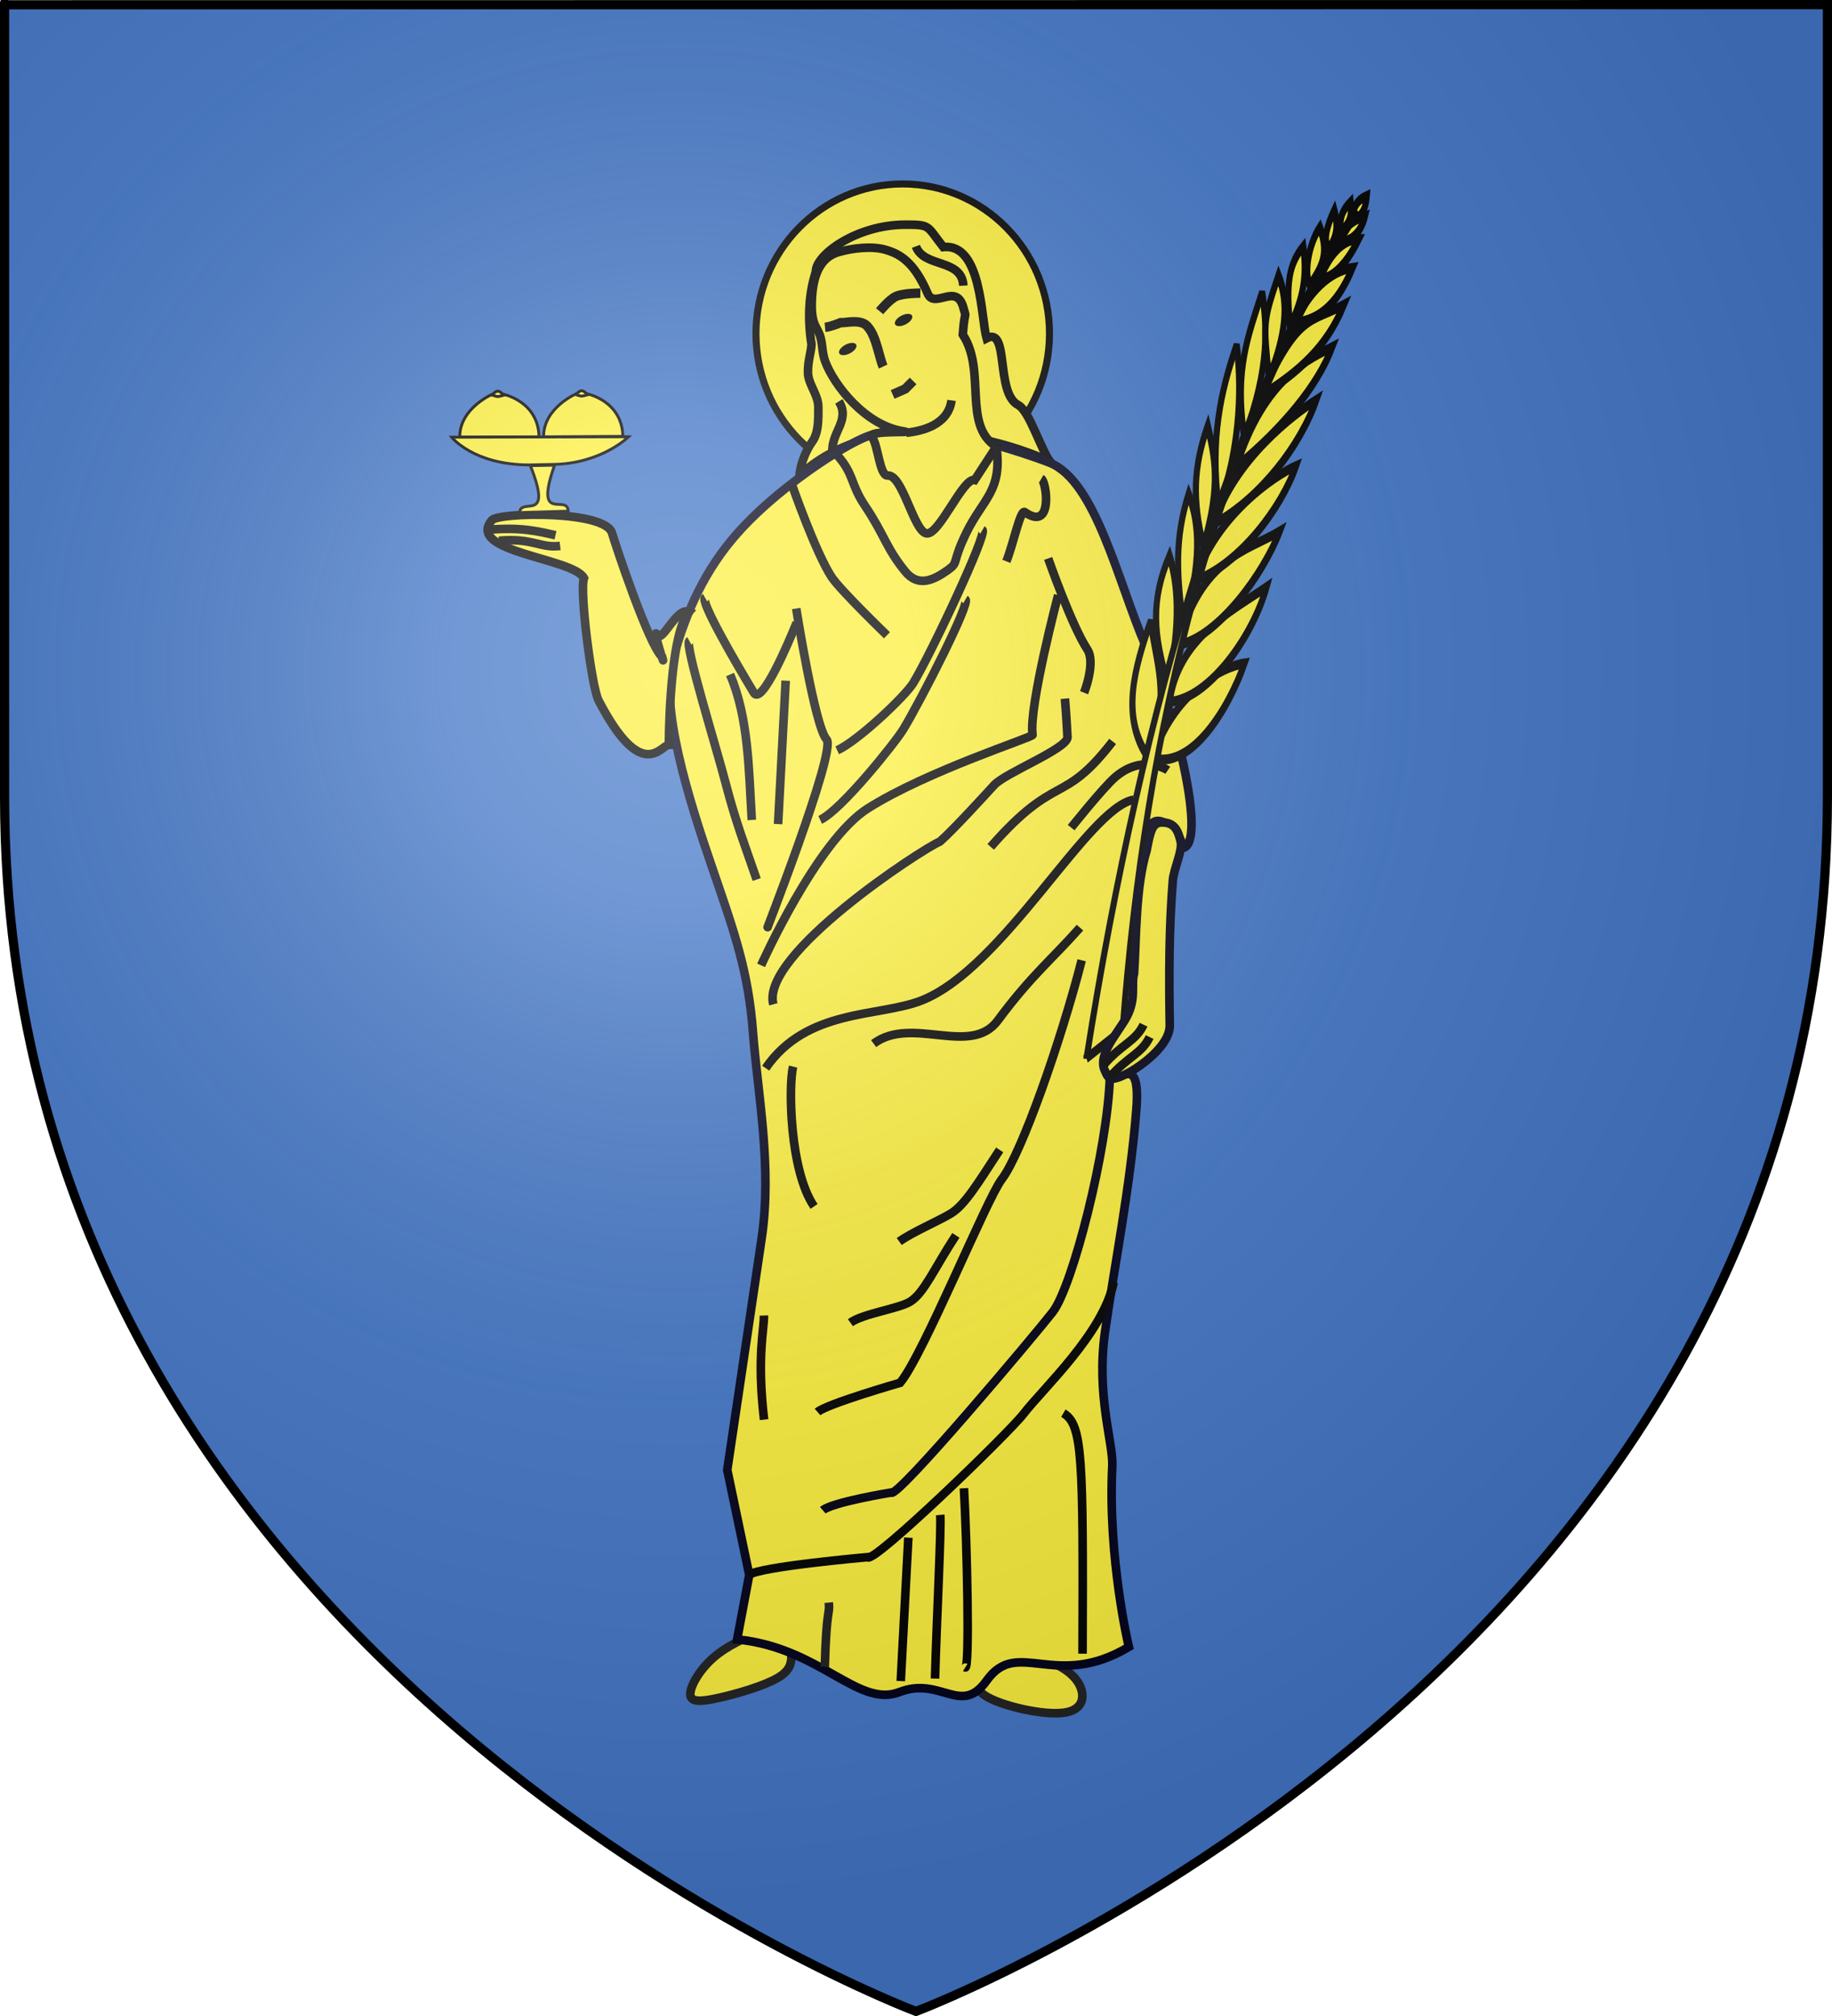 <?xml version="1.0" encoding="UTF-8" standalone="no"?>
<svg xmlns:dc="http://purl.org/dc/elements/1.1/" xmlns:cc="http://creativecommons.org/ns#" xmlns:rdf="http://www.w3.org/1999/02/22-rdf-syntax-ns#" xmlns:svg="http://www.w3.org/2000/svg" xmlns="http://www.w3.org/2000/svg" xmlns:xlink="http://www.w3.org/1999/xlink" xmlns:sodipodi="http://sodipodi.sourceforge.net/DTD/sodipodi-0.dtd" xmlns:inkscape="http://www.inkscape.org/namespaces/inkscape" height="704" width="640" version="1.0" id="svg2" sodipodi:version="0.32" inkscape:version="0.92.1 r15371" sodipodi:docname="Blason_ville_fr_Grassendorf_().svg" inkscape:export-filename="/Users/olivier/Desktop/Blason Rouge/Blason_Vide_3D.png" inkscape:export-xdpi="144" inkscape:export-ydpi="144" inkscape:output_extension="org.inkscape.output.svg.inkscape">
  <title id="title1671">Blason ville fr Grassendorf (Bas-Rhin)</title>
  <sodipodi:namedview inkscape:window-height="1026" inkscape:window-width="1680" inkscape:pageshadow="2" inkscape:pageopacity="0.0" guidetolerance="10.0" gridtolerance="10.0" objecttolerance="10.0" borderopacity="1.0" bordercolor="#666666" pagecolor="#ffffff" id="base" showgrid="false" height="660px" inkscape:zoom="2" inkscape:cx="222.30359" inkscape:cy="216.28278" inkscape:window-x="0" inkscape:window-y="24" inkscape:current-layer="layer4" showguides="true" inkscape:guide-bbox="true" inkscape:window-maximized="1"/>
  <defs id="defs6">
    <linearGradient id="linearGradient2893">
      <stop style="stop-color:white;stop-opacity:0.314;" offset="0" id="stop2895"/>
      <stop id="stop2897" offset="0.19" style="stop-color:white;stop-opacity:0.251;"/>
      <stop style="stop-color:#6b6b6b;stop-opacity:0.125;" offset="0.6" id="stop2901"/>
      <stop style="stop-color:black;stop-opacity:0.125;" offset="1" id="stop2899"/>
    </linearGradient>
    <radialGradient inkscape:collect="always" xlink:href="#linearGradient2893" id="radialGradient3163" gradientUnits="userSpaceOnUse" gradientTransform="matrix(1.443,0,0,1.439,-82.805,-91.463)" cx="221.445" cy="226.331" fx="221.445" fy="226.331" r="300"/>
  </defs>
  <g style="display:inline" inkscape:label="Fond_écu" id="g1491" inkscape:groupmode="layer" sodipodi:insensitive="true">
    <path inkscape:connector-curvature="0" inkscape:export-ydpi="144" inkscape:export-xdpi="144" id="path1489" style="fill:#4276c7;fill-opacity:1;stroke:none;stroke-width:3.2;stroke-linecap:butt;stroke-linejoin:miter;stroke-miterlimit:4;stroke-dasharray:none;stroke-opacity:1" d="M 320,702.4 C 320,702.4 1.6,582.592 1.6,278.11 1.6,-26.372 1.6,1.662 1.6,1.662 l 636.8,-0.062 V 278.11 c 0,304.482 -318.4,424.29 -318.4,424.29 z" sodipodi:nodetypes="cccccc"/>
  </g>
  <g inkscape:groupmode="layer" id="layer4" inkscape:label="Meubles" style="display:inline;opacity:1">
    <g style="display:inline;fill:#ffffff" inkscape:label="Fond écu" id="g6942" transform="translate(1007.475,698.954)"/>
    <g inkscape:label="Meubles" id="g6946" style="fill:#ffffff" transform="translate(1007.475,698.954)"/>
    <g inkscape:label="Reflet final" id="g6948" style="fill:#ffffff" transform="translate(1007.475,698.954)"/>
    <g inkscape:label="Contour final" id="g6950" style="fill:#ffffff" transform="translate(1007.475,698.954)"/>
    <g transform="translate(1994.142,483.101)" inkscape:label="Calque 1" id="g8765" style="display:inline;fill:#fcef3c;stroke:none"/>
    <g style="display:none;fill:#e20909;stroke:#5ab532" id="g8777" transform="matrix(0.432,0,0,0.433,2220.361,921.862)">
      <g style="fill:#e20909;fill-opacity:1;stroke:#5ab532" id="g8779">
        <path inkscape:connector-curvature="0" style="fill:#e20909;fill-opacity:1;fill-rule:evenodd;stroke:#5ab532;stroke-width:3.2;stroke-linecap:round;stroke-linejoin:round;stroke-miterlimit:4;stroke-dasharray:none;stroke-opacity:1" id="path8781-0" d="m 402.27,144.664 c -15.042,74.785 -43.081,127.735 -73.541,165.801 12.662,-3.8 26.896,-14.602 40.659,-24.053 -8.416,19.611 -16.833,36.741 -25.249,54.046 5.025,-1.864 20.972,-19.33 42.63,-44.955 3.395,35.229 7.986,74.903 14.845,98.79 5.46,-23.849 9.5,-63.322 13.834,-99.565 13.057,16.207 25.738,32.603 43.405,46.505 l -24.803,-55.806 c 12.807,8.958 26.959,20.816 40.541,25.814 -32.201,-39.965 -59.318,-91.783 -72.319,-166.577 z"/>
        <path inkscape:connector-curvature="0" style="fill:#e20909;fill-opacity:1;fill-rule:evenodd;stroke:#5ab532;stroke-width:3.2;stroke-linecap:round;stroke-linejoin:round;stroke-miterlimit:4;stroke-dasharray:none;stroke-opacity:1" id="path8783-6" d="m 341.038,149.011 c -1.382,-4.35 -20.84,9.573 -31.568,-19.613 25.591,29.423 52.032,-30.978 73.423,9.537 6.601,16.715 -22.317,45.718 -41.855,10.076 z"/>
        <path inkscape:connector-curvature="0" style="display:inline;fill:#e20909;fill-opacity:1;fill-rule:evenodd;stroke:#5ab532;stroke-width:3.2;stroke-linecap:round;stroke-linejoin:round;stroke-miterlimit:4;stroke-dasharray:none;stroke-opacity:1" id="path8785-1" d="m 460.497,148.638 c 1.382,-4.35 20.84,9.573 31.568,-19.613 -25.591,29.423 -52.032,-30.978 -73.423,9.537 -6.601,16.715 22.317,45.718 41.855,10.076 z"/>
        <path inkscape:connector-curvature="0" style="display:inline;fill:#e20909;fill-opacity:1;fill-rule:evenodd;stroke:#5ab532;stroke-width:3.2;stroke-linecap:round;stroke-linejoin:round;stroke-miterlimit:4;stroke-dasharray:none;stroke-opacity:1" id="path8787" d="m 408.941,84.666 c -3.943,-2.298 13.889,-18.25 -12.254,-35.086 23.132,31.393 -41.582,44.022 -6.709,73.735 14.873,10.089 49.485,-11.806 18.964,-38.649 z"/>
      </g>
    </g>
    <path inkscape:connector-curvature="0" d="m 2394.257,1240.532 c -6.502,32.398 -18.623,55.336 -31.791,71.827 5.474,-1.646 11.627,-6.326 17.576,-10.42 -3.638,8.495 -7.277,15.917 -10.915,23.413 2.172,-0.807 9.066,-8.374 18.428,-19.475 1.468,15.261 3.452,32.449 6.417,42.797 2.36,-10.332 4.107,-27.432 5.98,-43.133 5.644,7.021 11.126,14.124 18.763,20.147 l -10.722,-24.176 c 5.536,3.881 11.654,9.018 17.525,11.183 -13.92,-17.314 -25.642,-39.762 -31.263,-72.163 z" id="path8801-3" style="display:none;fill:#e20909;fill-opacity:1;fill-rule:evenodd;stroke:#e20909;stroke-width:1.385;stroke-linecap:round;stroke-linejoin:round;stroke-miterlimit:4;stroke-dasharray:none;stroke-opacity:1"/>
    <path inkscape:connector-curvature="0" d="m 2367.787,1242.416 c -0.598,-1.884 -9.009,4.147 -13.646,-8.497 11.063,12.746 22.493,-13.42 31.74,4.132 2.854,7.241 -9.647,19.805 -18.093,4.365 z" id="path8803" style="display:none;fill:#e20909;fill-opacity:1;fill-rule:evenodd;stroke:#e20909;stroke-width:1.385;stroke-linecap:round;stroke-linejoin:round;stroke-miterlimit:4;stroke-dasharray:none;stroke-opacity:1"/>
    <path inkscape:connector-curvature="0" d="m 2419.427,1242.254 c 0.598,-1.884 9.009,4.147 13.646,-8.497 -11.063,12.746 -22.493,-13.42 -31.74,4.132 -2.854,7.241 9.647,19.805 18.093,4.365 z" id="path8805" style="display:none;fill:#e20909;fill-opacity:1;fill-rule:evenodd;stroke:#e20909;stroke-width:1.385;stroke-linecap:round;stroke-linejoin:round;stroke-miterlimit:4;stroke-dasharray:none;stroke-opacity:1"/>
    <path inkscape:connector-curvature="0" d="m 2397.141,1214.541 c -1.705,-0.996 6.004,-7.906 -5.297,-15.2 9.999,13.6 -17.976,19.071 -2.9,31.943 6.429,4.371 21.392,-5.115 8.198,-16.743 z" id="path8807" style="display:none;fill:#e20909;fill-opacity:1;fill-rule:evenodd;stroke:#e20909;stroke-width:1.385;stroke-linecap:round;stroke-linejoin:round;stroke-miterlimit:4;stroke-dasharray:none;stroke-opacity:1"/>
    <g transform="translate(985.012,439.715)" inkscape:label="Calque 1" id="g3199">
      <g id="g2836" inkscape:label="Calque 1" transform="translate(-476.638,-82.933)"/>
    </g>
    <g style="fill:#fcef3c;fill-opacity:1;stroke:#000000;stroke-width:6;stroke-miterlimit:4;stroke-dasharray:none;stroke-opacity:1" id="g12740" transform="matrix(0.249,0,0,0.28,410.628,690.381)"/>
    <use style="fill:#fcef3c;fill-opacity:1;stroke:#000000;stroke-width:6;stroke-miterlimit:4;stroke-dasharray:none;stroke-opacity:1" x="0" y="0" xlink:href="#g12740" id="use12748" transform="translate(205.922,-202.228)" width="600" height="660"/>
    <use style="fill:#fcef3c;fill-opacity:1;stroke:#000000;stroke-width:6;stroke-miterlimit:4;stroke-dasharray:none;stroke-opacity:1" x="0" y="0" xlink:href="#use12748" id="use12750" transform="translate(-21.028,17.087)" width="600" height="660"/>
    <use id="use65" href="#wolke-1" class="Rand4" style="fill:none;fill-opacity:1;stroke:#202020;stroke-width:60;stroke-miterlimit:10;stroke-dasharray:none;stroke-opacity:1" x="0" y="0" width="600" height="660" transform="matrix(0.1,0,0,0.088,-71.464,29.491)"/>
    <use id="use67" href="#wolke-2" class="Rand4" style="fill:none;fill-opacity:1;stroke:#202020;stroke-width:60;stroke-miterlimit:10;stroke-dasharray:none;stroke-opacity:1" x="0" y="0" width="600" height="660" transform="matrix(0.1,0,0,0.088,-71.464,29.491)"/>
    <use id="use69" href="#wolke-3" class="Rand4" style="fill:none;fill-opacity:1;stroke:#202020;stroke-width:60;stroke-miterlimit:10;stroke-dasharray:none;stroke-opacity:1" x="0" y="0" width="600" height="660" transform="matrix(0.1,0,0,0.088,-71.464,29.491)"/>
    <use id="use71" href="#wolke-4" class="Rand4" style="fill:none;fill-opacity:1;stroke:#202020;stroke-width:60;stroke-miterlimit:10;stroke-dasharray:none;stroke-opacity:1" x="0" y="0" width="600" height="660" transform="matrix(0.1,0,0,0.088,-71.464,29.491)"/>
    <use id="use73" href="#wolke-5" class="Rand4" style="fill:none;fill-opacity:1;stroke:#202020;stroke-width:60;stroke-miterlimit:10;stroke-dasharray:none;stroke-opacity:1" x="0" y="0" width="600" height="660" transform="matrix(0.1,0,0,0.088,-71.464,29.491)"/>
    <use id="use75" href="#wolke-6" class="Rand4" style="fill:none;fill-opacity:1;stroke:#202020;stroke-width:60;stroke-miterlimit:10;stroke-dasharray:none;stroke-opacity:1" x="0" y="0" width="600" height="660" transform="matrix(0.1,0,0,0.088,-71.464,29.491)"/>
    <use id="use77" href="#wolke-7" class="Rand4" style="fill:none;fill-opacity:1;stroke:#202020;stroke-width:60;stroke-miterlimit:10;stroke-dasharray:none;stroke-opacity:1" x="0" y="0" width="600" height="660" transform="matrix(0.1,0,0,0.088,-71.464,29.491)"/>
    <use id="use79" href="#wolke-8" class="Rand4" style="fill:none;fill-opacity:1;stroke:#202020;stroke-width:60;stroke-miterlimit:10;stroke-dasharray:none;stroke-opacity:1" x="0" y="0" width="600" height="660" transform="matrix(0.1,0,0,0.088,-71.464,29.491)"/>
    <use id="use81" href="#wolke-9" class="Rand4" style="fill:none;fill-opacity:1;stroke:#202020;stroke-width:60;stroke-miterlimit:10;stroke-dasharray:none;stroke-opacity:1" x="0" y="0" width="600" height="660" transform="matrix(0.1,0,0,0.088,-71.464,29.491)"/>
    <use id="use83" href="#wolke-10" class="Rand4" style="fill:none;fill-opacity:1;stroke:#202020;stroke-width:60;stroke-miterlimit:10;stroke-dasharray:none;stroke-opacity:1" x="0" y="0" width="600" height="660" transform="matrix(0.1,0,0,0.088,-71.464,29.491)"/>
    <use id="use85" href="#wolke-11" class="Rand4" style="fill:none;fill-opacity:1;stroke:#202020;stroke-width:60;stroke-miterlimit:10;stroke-dasharray:none;stroke-opacity:1" x="0" y="0" width="600" height="660" transform="matrix(0.1,0,0,0.088,-71.464,29.491)"/>
    <use id="use87" href="#wolke-12" class="Rand4" style="fill:none;fill-opacity:1;stroke:#202020;stroke-width:60;stroke-miterlimit:10;stroke-dasharray:none;stroke-opacity:1" x="0" y="0" width="600" height="660" transform="matrix(0.1,0,0,0.088,-71.464,29.491)"/>
    <use id="use89" href="#wolke-13" class="Rand4" style="fill:none;fill-opacity:1;stroke:#202020;stroke-width:60;stroke-miterlimit:10;stroke-dasharray:none;stroke-opacity:1" x="0" y="0" width="600" height="660" transform="matrix(0.1,0,0,0.088,-71.464,29.491)"/>
    <use id="use91" href="#wolke-14" class="Rand4" style="fill:none;fill-opacity:1;stroke:#202020;stroke-width:60;stroke-miterlimit:10;stroke-dasharray:none;stroke-opacity:1" x="0" y="0" width="600" height="660" transform="matrix(0.1,0,0,0.088,-71.464,29.491)"/>
    <use id="use93" href="#wolke-15" class="Rand4" style="fill:none;fill-opacity:1;stroke:#202020;stroke-width:60;stroke-miterlimit:10;stroke-dasharray:none;stroke-opacity:1" x="0" y="0" width="600" height="660" transform="matrix(0.1,0,0,0.088,-71.464,29.491)"/>
    <use id="use95" href="#wolke-16" class="Rand4" style="fill:none;fill-opacity:1;stroke:#202020;stroke-width:60;stroke-miterlimit:10;stroke-dasharray:none;stroke-opacity:1" x="0" y="0" width="600" height="660" transform="matrix(0.1,0,0,0.088,-71.464,29.491)"/>
    <use id="use97" href="#wolke-17" class="Rand4" style="fill:none;fill-opacity:1;stroke:#202020;stroke-width:60;stroke-miterlimit:10;stroke-dasharray:none;stroke-opacity:1" x="0" y="0" width="600" height="660" transform="matrix(0.1,0,0,0.088,-71.464,29.491)"/>
    <use id="use99" href="#wolke-18" class="Rand4" style="fill:none;fill-opacity:1;stroke:#202020;stroke-width:60;stroke-miterlimit:10;stroke-dasharray:none;stroke-opacity:1" x="0" y="0" width="600" height="660" transform="matrix(0.1,0,0,0.088,-71.464,29.491)"/>
    <use id="use101" href="#wolke-19" class="Rand4" style="fill:none;fill-opacity:1;stroke:#202020;stroke-width:60;stroke-miterlimit:10;stroke-dasharray:none;stroke-opacity:1" x="0" y="0" width="600" height="660" transform="matrix(0.1,0,0,0.088,-71.464,29.491)"/>
    <use id="use103" href="#wolke-20" class="Rand4" style="fill:none;fill-opacity:1;stroke:#202020;stroke-width:60;stroke-miterlimit:10;stroke-dasharray:none;stroke-opacity:1" x="0" y="0" width="600" height="660" transform="matrix(0.1,0,0,0.088,-71.464,29.491)"/>
    <use id="use105" href="#wolke-1" class="Silber" style="fill:#ffffff;fill-opacity:1;stroke:none;stroke-width:6;stroke-miterlimit:10;stroke-dasharray:none;stroke-opacity:1" x="0" y="0" width="600" height="660" transform="matrix(0.1,0,0,0.088,-71.464,29.491)"/>
    <use id="use107" href="#wolke-2" class="Silber" style="fill:#ffffff;fill-opacity:1;stroke:none;stroke-width:6;stroke-miterlimit:10;stroke-dasharray:none;stroke-opacity:1" x="0" y="0" width="600" height="660" transform="matrix(0.1,0,0,0.088,-71.464,29.491)"/>
    <use id="use109" href="#wolke-3" class="Silber" style="fill:#ffffff;fill-opacity:1;stroke:none;stroke-width:6;stroke-miterlimit:10;stroke-dasharray:none;stroke-opacity:1" x="0" y="0" width="600" height="660" transform="matrix(0.1,0,0,0.088,-71.464,29.491)"/>
    <use id="use111" href="#wolke-4" class="Silber" style="fill:#ffffff;fill-opacity:1;stroke:none;stroke-width:6;stroke-miterlimit:10;stroke-dasharray:none;stroke-opacity:1" x="0" y="0" width="600" height="660" transform="matrix(0.1,0,0,0.088,-71.464,29.491)"/>
    <use id="use113" href="#wolke-5" class="Silber" style="fill:#ffffff;fill-opacity:1;stroke:none;stroke-width:6;stroke-miterlimit:10;stroke-dasharray:none;stroke-opacity:1" x="0" y="0" width="600" height="660" transform="matrix(0.1,0,0,0.088,-71.464,29.491)"/>
    <use id="use115" href="#wolke-6" class="Silber" style="fill:#ffffff;fill-opacity:1;stroke:none;stroke-width:6;stroke-miterlimit:10;stroke-dasharray:none;stroke-opacity:1" x="0" y="0" width="600" height="660" transform="matrix(0.1,0,0,0.088,-71.464,29.491)"/>
    <use id="use117" href="#wolke-7" class="Silber" style="fill:#ffffff;fill-opacity:1;stroke:none;stroke-width:6;stroke-miterlimit:10;stroke-dasharray:none;stroke-opacity:1" x="0" y="0" width="600" height="660" transform="matrix(0.1,0,0,0.088,-71.464,29.491)"/>
    <use id="use119" href="#wolke-8" class="Silber" style="fill:#ffffff;fill-opacity:1;stroke:none;stroke-width:6;stroke-miterlimit:10;stroke-dasharray:none;stroke-opacity:1" x="0" y="0" width="600" height="660" transform="matrix(0.1,0,0,0.088,-71.464,29.491)"/>
    <use id="use121" href="#wolke-9" class="Silber" style="fill:#ffffff;fill-opacity:1;stroke:none;stroke-width:6;stroke-miterlimit:10;stroke-dasharray:none;stroke-opacity:1" x="0" y="0" width="600" height="660" transform="matrix(0.1,0,0,0.088,-71.464,29.491)"/>
    <use id="use123" href="#wolke-10" class="Silber" style="fill:#ffffff;fill-opacity:1;stroke:none;stroke-width:6;stroke-miterlimit:10;stroke-dasharray:none;stroke-opacity:1" x="0" y="0" width="600" height="660" transform="matrix(0.1,0,0,0.088,-71.464,29.491)"/>
    <use id="use125" href="#wolke-11" class="Silber" style="fill:#ffffff;fill-opacity:1;stroke:none;stroke-width:6;stroke-miterlimit:10;stroke-dasharray:none;stroke-opacity:1" x="0" y="0" width="600" height="660" transform="matrix(0.1,0,0,0.088,-71.464,29.491)"/>
    <use id="use127" href="#wolke-12" class="Silber" style="fill:#ffffff;fill-opacity:1;stroke:none;stroke-width:6;stroke-miterlimit:10;stroke-dasharray:none;stroke-opacity:1" x="0" y="0" width="600" height="660" transform="matrix(0.1,0,0,0.088,-71.464,29.491)"/>
    <use id="use129" href="#wolke-13" class="Silber" style="fill:#ffffff;fill-opacity:1;stroke:none;stroke-width:6;stroke-miterlimit:10;stroke-dasharray:none;stroke-opacity:1" x="0" y="0" width="600" height="660" transform="matrix(0.1,0,0,0.088,-71.464,29.491)"/>
    <use id="use131" href="#wolke-14" class="Silber" style="fill:#ffffff;fill-opacity:1;stroke:none;stroke-width:6;stroke-miterlimit:10;stroke-dasharray:none;stroke-opacity:1" x="0" y="0" width="600" height="660" transform="matrix(0.1,0,0,0.088,-71.464,29.491)"/>
    <use id="use133" href="#wolke-15" class="Silber" style="fill:#ffffff;fill-opacity:1;stroke:none;stroke-width:6;stroke-miterlimit:10;stroke-dasharray:none;stroke-opacity:1" x="0" y="0" width="600" height="660" transform="matrix(0.1,0,0,0.088,-71.464,29.491)"/>
    <use id="use135" href="#wolke-16" class="Silber" style="fill:#ffffff;fill-opacity:1;stroke:none;stroke-width:6;stroke-miterlimit:10;stroke-dasharray:none;stroke-opacity:1" x="0" y="0" width="600" height="660" transform="matrix(0.1,0,0,0.088,-71.464,29.491)"/>
    <use id="use137" href="#wolke-17" class="Silber" style="fill:#ffffff;fill-opacity:1;stroke:none;stroke-width:6;stroke-miterlimit:10;stroke-dasharray:none;stroke-opacity:1" x="0" y="0" width="600" height="660" transform="matrix(0.1,0,0,0.088,-71.464,29.491)"/>
    <use id="use139" href="#wolke-18" class="Silber" style="fill:#ffffff;fill-opacity:1;stroke:none;stroke-width:6;stroke-miterlimit:10;stroke-dasharray:none;stroke-opacity:1" x="0" y="0" width="600" height="660" transform="matrix(0.1,0,0,0.088,-71.464,29.491)"/>
    <use id="use141" href="#wolke-19" class="Silber" style="fill:#ffffff;fill-opacity:1;stroke:none;stroke-width:6;stroke-miterlimit:10;stroke-dasharray:none;stroke-opacity:1" x="0" y="0" width="600" height="660" transform="matrix(0.1,0,0,0.088,-71.464,29.491)"/>
    <use id="use143" href="#wolke-20" class="Silber" style="fill:#ffffff;fill-opacity:1;stroke:none;stroke-width:6;stroke-miterlimit:10;stroke-dasharray:none;stroke-opacity:1" x="0" y="0" width="600" height="660" transform="matrix(0.1,0,0,0.088,-71.464,29.491)"/>
    <g id="g4813">
      <path inkscape:connector-curvature="0" style="fill:#fcef3c;fill-opacity:1;stroke:#000000;stroke-width:2.465;stroke-miterlimit:10;stroke-dasharray:none;stroke-opacity:1" id="nimbus-1" class="Silber Rand2" d="m 366.634,116.484 c 0,-28.856 -22.954,-52.248 -51.268,-52.248 -28.315,0 -51.268,23.392 -51.268,52.248 0,28.856 22.954,52.248 51.268,52.248 28.315,0 51.268,-23.392 51.268,-52.248 z"/>
      <path sodipodi:nodetypes="cscccccssscc" inkscape:connector-curvature="0" id="figur1-1" class="Gold Rand2" d="m 285.018,94.883 c -0.164,-5.885 14.256,-16.395 31.171,-16.421 9.116,-0.014 7.414,0.315 13.362,7.814 13.455,-1.405 13.112,24.845 15.109,31.855 8.028,-4.221 2.988,19.072 11.017,23.293 4.014,2.11 7.843,15.502 11.325,19.998 -8.218,-4.474 -57.402,-23.205 -87.668,4.566 0.191,-3.68 2.26,-8.805 4.332,-11.623 2.365,-3.217 2.218,-7.856 2.215,-12.199 -0.003,-4.342 -3.527,-7.96 -3.62,-11.97 -0.092,-4.009 1.042,-6.94 1.238,-9.907 -1.434,-9.244 -0.969,-17.729 1.518,-25.405 z" style="fill:#fcef3c;fill-opacity:1;stroke:#000000;stroke-width:3.006;stroke-miterlimit:10;stroke-dasharray:none;stroke-opacity:1"/>
      <path inkscape:connector-curvature="0" id="figur3-1" class="Gold Rand2" d="m 340.683,585.231 c 0,2.814 0,5.628 6.423,8.442 6.423,2.814 19.268,5.628 25.691,4.221 6.423,-1.407 6.423,-7.035 3.211,-11.256 -3.211,-4.221 -9.634,-7.035 -16.057,-8.442 -6.423,-1.407 -12.845,-1.407 -19.268,-1.407" style="fill:#fcef3c;fill-opacity:1;stroke:#202020;stroke-width:3.006;stroke-miterlimit:10;stroke-dasharray:none;stroke-opacity:1"/>
      <path inkscape:connector-curvature="0" id="figur3-2" class="Gold Rand2" d="m 276.48,577.496 c 0,2.814 0,5.628 -4.817,8.442 -4.817,2.814 -14.451,5.628 -20.874,7.035 -6.423,1.407 -9.634,1.407 -9.634,-1.407 0,-2.814 3.211,-8.442 8.028,-12.663 4.817,-4.221 11.24,-7.035 17.663,-9.849" style="fill:#fcef3c;fill-opacity:1;stroke:#202020;stroke-width:3.006;stroke-miterlimit:10;stroke-dasharray:none;stroke-opacity:1"/>
      <path sodipodi:nodetypes="cssssssscccsssssssssscsssc" inkscape:connector-curvature="0" id="figur2-1" class="Gold Rand2" d="m 320.264,150.993 h -9.634 c -3.211,0 -6.423,0 -16.057,5.628 -9.634,5.628 -25.691,16.883 -36.931,29.546 -11.24,12.663 -17.663,26.732 -22.48,43.616 -4.817,16.883 5.407,49.309 13.892,73.934 7.792,22.613 12.404,35.794 14.009,56.898 1.606,21.104 6.743,46.763 3.02,71.813 l -12.021,80.875 7.689,36.661 -4.245,22.54 c 28.902,2.814 42.248,24.013 56.699,18.385 14.451,-5.628 21.498,8.614 30.523,-4.061 10.735,-15.077 23.911,3.632 49.63,-11.716 0,0 -7.395,-30.786 -5.79,-63.146 0.401,-8.09 -5.706,-24.534 -2.517,-47.023 3.189,-22.489 8.828,-50.605 10.918,-77.383 1.661,-21.278 -6.816,-8.243 -9.828,-11.549 -2.597,-2.85 0.189,-8.953 10.957,-27.845 6.209,-10.893 0.337,-24.3 1.221,-34.529 0.884,-10.229 -0.358,-16.274 1.739,-23.561 2.415,-8.389 11.626,0.697 12.332,6.01 7.755,-1.897 -1.473,-43.587 -13.096,-70.356 -9.73,-22.409 -17.456,-57.823 -33.645,-64.158 -11.706,-4.58 -33.543,-10.578 -36.754,-10.578 z" style="fill:#fcef3c;fill-opacity:1;stroke:#000019;stroke-width:3.006;stroke-miterlimit:10;stroke-dasharray:none;stroke-opacity:1"/>
      <path sodipodi:nodetypes="csc" inkscape:connector-curvature="0" style="display:inline;opacity:1;fill:none;fill-opacity:1;stroke:#000000;stroke-width:3.006;stroke-miterlimit:10;stroke-dasharray:none;stroke-opacity:1" id="linie1-4-9" class="Rand2" d="m 407.967,268.984 c 0,0 -8.719,-5.956 -18.473,2.487 -4.137,3.581 -15.291,17.545 -15.291,17.545"/>
      <g transform="matrix(-0.828,-0.792,-0.585,1.436,1233.276,642.892)" id="g5767">
        <path inkscape:connector-curvature="0" sodipodi:nodetypes="ccc" id="path21686" d="m 855.727,208.68 c 1.822,-15.034 -9.968,-27.902 -16.155,-31.996 -0.797,10.857 3.045,27.402 16.155,31.996 z" style="fill:#fcef3c;fill-opacity:1;fill-rule:evenodd;stroke:#000000;stroke-width:2.133;stroke-linecap:butt;stroke-linejoin:miter;stroke-miterlimit:4;stroke-dasharray:none;stroke-opacity:1"/>
        <path inkscape:connector-curvature="0" style="fill:#fcef3c;fill-opacity:1;fill-rule:evenodd;stroke:#000000;stroke-width:2.133;stroke-linecap:butt;stroke-linejoin:miter;stroke-miterlimit:4;stroke-dasharray:none;stroke-opacity:1" d="m 857.549,195.952 c 5.365,-12.869 -7.945,-26.656 -15.23,-36.344 -1.93,11.015 3.672,29.138 15.23,36.344 z" id="path23458" sodipodi:nodetypes="ccc"/>
        <path inkscape:connector-curvature="0" sodipodi:nodetypes="ccc" id="path23460" d="m 861.987,184.577 c 3.753,-19.524 -9.773,-28.497 -16.777,-36.896 -0.334,10.077 5.676,28.924 16.777,36.896 z" style="fill:#fcef3c;fill-opacity:1;fill-rule:evenodd;stroke:#000000;stroke-width:2.133;stroke-linecap:butt;stroke-linejoin:miter;stroke-miterlimit:4;stroke-dasharray:none;stroke-opacity:1"/>
        <path inkscape:connector-curvature="0" style="fill:#fcef3c;fill-opacity:1;fill-rule:evenodd;stroke:#000000;stroke-width:2.133;stroke-linecap:butt;stroke-linejoin:miter;stroke-miterlimit:4;stroke-dasharray:none;stroke-opacity:1" d="m 864.718,170.374 c 1.822,-15.034 -11.446,-32.063 -16.379,-36.867 -0.768,9.639 5.02,26.601 16.379,36.867 z" id="path23462" sodipodi:nodetypes="ccc"/>
        <path inkscape:connector-curvature="0" sodipodi:nodetypes="ccc" id="path23464" d="m 866.032,157.294 c 1.822,-15.034 -11.213,-33.199 -15.69,-38.772 -0.797,10.857 5.044,26.882 15.69,38.772 z" style="fill:#fcef3c;fill-opacity:1;fill-rule:evenodd;stroke:#000000;stroke-width:2.133;stroke-linecap:butt;stroke-linejoin:miter;stroke-miterlimit:4;stroke-dasharray:none;stroke-opacity:1"/>
        <path inkscape:connector-curvature="0" style="fill:#fcef3c;fill-opacity:1;fill-rule:evenodd;stroke:#000000;stroke-width:2.133;stroke-linecap:butt;stroke-linejoin:miter;stroke-miterlimit:4;stroke-dasharray:none;stroke-opacity:1" d="m 866.314,143.508 c 2.629,-20.634 -9.659,-31.864 -14.282,-36.896 -0.326,9.519 5.29,22.957 14.282,36.896 z" id="path23466" sodipodi:nodetypes="ccc"/>
        <path inkscape:connector-curvature="0" sodipodi:nodetypes="ccc" id="path23468" d="m 867.582,126.921 c -1.115,-20.939 -6.15,-21.058 -13.865,-29.67 0.032,10.618 5.696,19.723 13.865,29.67 z" style="fill:#fcef3c;fill-opacity:1;fill-rule:evenodd;stroke:#000000;stroke-width:2.133;stroke-linecap:butt;stroke-linejoin:miter;stroke-miterlimit:4;stroke-dasharray:none;stroke-opacity:1"/>
        <path inkscape:connector-curvature="0" style="fill:#fcef3c;fill-opacity:1;fill-rule:evenodd;stroke:#000000;stroke-width:2.133;stroke-linecap:butt;stroke-linejoin:miter;stroke-miterlimit:4;stroke-dasharray:none;stroke-opacity:1" d="m 866.226,108.508 c -0.232,-7.729 -4.399,-15.08 -10.586,-19.174 0.121,10.362 5.175,15.621 10.586,19.174 z" id="path23470" sodipodi:nodetypes="ccc"/>
        <path inkscape:connector-curvature="0" sodipodi:nodetypes="ccc" id="path23472" d="m 864.114,96.474 c 0.214,-3.93 -1.09,-9.994 -6.783,-13.17 0.785,7.846 4.234,12.15 6.783,13.17 z" style="fill:#fcef3c;fill-opacity:1;fill-rule:evenodd;stroke:#000000;stroke-width:2.133;stroke-linecap:butt;stroke-linejoin:miter;stroke-miterlimit:4;stroke-dasharray:none;stroke-opacity:1"/>
        <path inkscape:connector-curvature="0" style="fill:#fcef3c;fill-opacity:1;fill-rule:evenodd;stroke:#000000;stroke-width:2.133;stroke-linecap:butt;stroke-linejoin:miter;stroke-miterlimit:4;stroke-dasharray:none;stroke-opacity:1" d="m 862.761,86.817 c 0.862,-2.921 -1.403,-5.924 -4.488,-8.59 -0.948,4.113 1.939,7.569 4.488,8.59 z" id="path23474" sodipodi:nodetypes="ccc"/>
        <path inkscape:connector-curvature="0" style="fill:#fcef3c;fill-opacity:1;fill-rule:evenodd;stroke:#000000;stroke-width:2.133;stroke-linecap:butt;stroke-linejoin:miter;stroke-miterlimit:4;stroke-dasharray:none;stroke-opacity:1" d="m 857.117,209.239 c 0.558,-15.134 10.41,-18.386 16.169,-24.337 -0.916,10.847 -2.501,21.856 -16.169,24.337 z" id="path23476" sodipodi:nodetypes="ccc"/>
        <path inkscape:connector-curvature="0" sodipodi:nodetypes="ccc" id="path23478" d="m 860.287,193.201 c 3.54,-13.154 9.586,-19.513 15.395,-22.795 0.179,11.181 -5.052,16.634 -15.395,22.795 z" style="fill:#fcef3c;fill-opacity:1;fill-rule:evenodd;stroke:#000000;stroke-width:2.133;stroke-linecap:butt;stroke-linejoin:miter;stroke-miterlimit:4;stroke-dasharray:none;stroke-opacity:1"/>
        <path inkscape:connector-curvature="0" style="fill:#fcef3c;fill-opacity:1;fill-rule:evenodd;stroke:#000000;stroke-width:2.133;stroke-linecap:butt;stroke-linejoin:miter;stroke-miterlimit:4;stroke-dasharray:none;stroke-opacity:1" d="m 862.903,180.267 c 2.015,-14.309 7.828,-20.8 14.581,-23.873 -1.251,10.005 -6.083,15.947 -14.581,23.873 z" id="path23480" sodipodi:nodetypes="ccc"/>
        <path inkscape:connector-curvature="0" sodipodi:nodetypes="ccc" id="path23482" d="m 866.561,163.066 c 2.157,-13.976 7.922,-17.818 13.548,-21.789 -0.753,9.64 -4.488,15.599 -13.548,21.789 z" style="fill:#fcef3c;fill-opacity:1;fill-rule:evenodd;stroke:#000000;stroke-width:2.133;stroke-linecap:butt;stroke-linejoin:miter;stroke-miterlimit:4;stroke-dasharray:none;stroke-opacity:1"/>
        <path inkscape:connector-curvature="0" style="fill:#fcef3c;fill-opacity:1;fill-rule:evenodd;stroke:#000000;stroke-width:2.133;stroke-linecap:butt;stroke-linejoin:miter;stroke-miterlimit:4;stroke-dasharray:none;stroke-opacity:1" d="m 866.758,153.728 c 0.558,-15.134 9.268,-26.629 14.563,-31.431 -0.916,10.847 -3.517,20.811 -14.563,31.431 z" id="path23484" sodipodi:nodetypes="ccc"/>
        <path inkscape:connector-curvature="0" sodipodi:nodetypes="ccc" id="path23486" d="m 867.711,137.024 c 0.61,-16.456 7.038,-23.517 12.394,-28.221 -1.143,9.944 -1.141,18.232 -12.394,28.221 z" style="fill:#fcef3c;fill-opacity:1;fill-rule:evenodd;stroke:#000000;stroke-width:2.133;stroke-linecap:butt;stroke-linejoin:miter;stroke-miterlimit:4;stroke-dasharray:none;stroke-opacity:1"/>
        <path inkscape:connector-curvature="0" style="fill:#fcef3c;fill-opacity:1;fill-rule:evenodd;stroke:#000000;stroke-width:2.133;stroke-linecap:butt;stroke-linejoin:miter;stroke-miterlimit:4;stroke-dasharray:none;stroke-opacity:1" d="m 867.398,122.716 c 0.288,-10.463 3.076,-16.537 9.829,-19.61 -1.015,10.738 -1.245,10.745 -9.829,19.61 z" id="path23488" sodipodi:nodetypes="ccc"/>
        <path inkscape:connector-curvature="0" sodipodi:nodetypes="ccc" id="path23490" d="m 867.449,110.061 c -0.61,-6.945 0.988,-11.781 5.834,-16.195 2.144,5.563 0.728,9.322 -5.834,16.195 z" style="fill:#fcef3c;fill-opacity:1;fill-rule:evenodd;stroke:#000000;stroke-width:2.133;stroke-linecap:butt;stroke-linejoin:miter;stroke-miterlimit:4;stroke-dasharray:none;stroke-opacity:1"/>
        <path inkscape:connector-curvature="0" style="fill:#fcef3c;fill-opacity:1;fill-rule:evenodd;stroke:#000000;stroke-width:2.133;stroke-linecap:butt;stroke-linejoin:miter;stroke-miterlimit:4;stroke-dasharray:none;stroke-opacity:1" d="m 866.466,99.542 c -1.007,-4.338 -2.505,-8.632 4.163,-11.798 1.42,5.71 -1.486,11.19 -4.163,11.798 z" id="path23492" sodipodi:nodetypes="ccc"/>
        <path inkscape:connector-curvature="0" sodipodi:nodetypes="ccc" id="path23494" d="m 865.297,90.084 c -0.945,-3.14 -0.414,-5.588 3.051,-7.738 0.291,4.21 -0.374,7.129 -3.051,7.738 z" style="fill:#fcef3c;fill-opacity:1;fill-rule:evenodd;stroke:#000000;stroke-width:2.133;stroke-linecap:butt;stroke-linejoin:miter;stroke-miterlimit:4;stroke-dasharray:none;stroke-opacity:1"/>
        <path inkscape:connector-curvature="0" sodipodi:nodetypes="ccc" id="path23496" d="m 863.894,85.337 c 1.88,-2.942 2.008,-4.146 0.515,-7.195 -2.866,2.779 -1.835,4.788 -0.515,7.195 z" style="fill:#fcef3c;fill-opacity:1;fill-rule:evenodd;stroke:#000000;stroke-width:2.133;stroke-linecap:butt;stroke-linejoin:miter;stroke-miterlimit:4;stroke-dasharray:none;stroke-opacity:1"/>
        <path inkscape:connector-curvature="0" style="fill:#fcef3c;fill-opacity:1;fill-rule:evenodd;stroke:#000000;stroke-width:2.133;stroke-linecap:butt;stroke-linejoin:miter;stroke-miterlimit:4;stroke-dasharray:none;stroke-opacity:1" d="m 862.037,81.365 c 0.846,-3.387 0.585,-4.57 -1.801,-6.985 -1.833,3.546 -0.217,5.123 1.801,6.985 z" id="path23498" sodipodi:nodetypes="ccc"/>
        <path inkscape:connector-curvature="0" sodipodi:nodetypes="cccc" id="path20797" d="m 838.714,272.21 -7.419,-11.063 c 30.464,-56.544 44.981,-119.486 29.774,-182.546 14.9,51.524 4.726,121.846 -22.355,193.61 z" style="fill:#fcef3c;fill-opacity:1;fill-rule:evenodd;stroke:#000000;stroke-width:2.133;stroke-linecap:butt;stroke-linejoin:miter;stroke-miterlimit:4;stroke-dasharray:none;stroke-opacity:1"/>
      </g>
      <path sodipodi:nodetypes="csc" inkscape:connector-curvature="0" style="fill:none;fill-opacity:1;stroke:#000000;stroke-width:3.006;stroke-miterlimit:10;stroke-dasharray:none;stroke-opacity:1" id="linie1-2" class="Rand2" d="m 267.479,373.009 c 14.394,-20.95 39.494,-17.758 54.42,-23.622 28.897,-11.353 58.114,-67.314 74.17,-70.128"/>
      <path sodipodi:nodetypes="csc" inkscape:connector-curvature="0" style="fill:none;fill-opacity:1;stroke:#000000;stroke-width:3.006;stroke-miterlimit:10;stroke-dasharray:none;stroke-opacity:1" id="linie1-4" class="Rand2" d="m 366.169,195.001 c 0,0 8.15,23.344 13.7,31.832 2.995,4.579 -1.149,15.07 -1.149,15.07"/>
      <path sodipodi:nodetypes="cssc" inkscape:connector-curvature="0" style="fill:none;fill-opacity:1;stroke:#000000;stroke-width:3.006;stroke-miterlimit:10;stroke-dasharray:none;stroke-opacity:1" id="linie1-6" class="Rand2" d="m 389.07,447.797 c -3.789,17.883 -24.577,36.953 -31.472,45.895 -5.247,6.805 -52.9,52.887 -54.5,50.07 0,0 -38.135,3.387 -41.347,6.201"/>
      <path sodipodi:nodetypes="ccscc" inkscape:connector-curvature="0" id="figur4-2" class="Gold Rand2" d="m 270.159,350.716 c -4.625,-17.261 51.629,-54.055 58.203,-56.842 4.817,-4.221 16.099,-16.637 18.959,-19.741 3.889,-4.221 25.102,-12.5 25.603,-16.559 0,0 -0.442,-8.669 -0.904,-13.605" style="fill:#ffffff;fill-opacity:0.019;stroke:#000007;stroke-width:3.006;stroke-miterlimit:10;stroke-dasharray:none;stroke-opacity:1"/>
      <path inkscape:connector-curvature="0" sodipodi:nodetypes="cscsscscc" id="figur5-4" class="Silber Rand2" d="m 240.696,213.645 c -4.348,-1.822 -9.35,11.115 -11.106,8.058 -2.127,-3.703 3.366,13.372 1.76,7.744 -4.69,-4.059 -16.403,-39.342 -17.531,-43.268 -2.322,-8.084 -39.677,-7.277 -41.986,-4.517 -9.349,11.178 28.332,13.121 32.172,20.192 -1.606,4.221 2.657,38.051 5.106,42.756 15.211,29.221 21.781,15.604 24.567,15.493 0.025,-9.78 0.979,-39.715 7.018,-46.458 z" style="fill:#fcef3c;fill-opacity:1;stroke:#000000;stroke-width:3.006;stroke-miterlimit:10;stroke-dasharray:none;stroke-opacity:1"/>
      <path sodipodi:nodetypes="ccssccssssssscc" inkscape:connector-curvature="0" style="fill:#fcef3c;fill-opacity:1;stroke:#000000;stroke-width:3.006;stroke-miterlimit:10;stroke-dasharray:none;stroke-opacity:1" id="linie2-1" class="Rand2" d="m 348.084,155.978 c -11.94,-7.457 -3.391,-26.521 -11.74,-39.125 0.692,-9.719 1.445,-4.833 0.226,-9.36 -2.439,-9.053 -10.084,0.626 -12.493,-5.002 -4.817,-11.256 -9.9,-13.862 -14.717,-15.269 -4.817,-1.407 -11.656,-0.575 -16.473,0.832 -4.817,1.407 -9.125,5.73 -9.31,17.972 -0.121,8.02 2.126,7.976 3.119,12.005 0.692,2.807 0.557,5.372 1.552,8.101 2.993,8.202 13.98,22.498 27.415,24.479 4.418,0.652 -13.159,-0.472 -11.039,2.042 2.12,2.514 2.632,13.638 5.496,13.405 5.175,-0.422 9.01,19.185 13.45,20.19 4.44,1.004 12.866,-19.682 16.931,-18.632 z"/>
      <path inkscape:connector-curvature="0" style="fill:none;fill-opacity:1;stroke:#000000;stroke-width:3.287;stroke-miterlimit:10;stroke-dasharray:none;stroke-opacity:1" id="linie3-1" class="Rand2" d="m 311.829,137.745 4.403,-1.929 2.767,-2.776" sodipodi:nodetypes="ccc"/>
      <path sodipodi:nodetypes="cccc" inkscape:connector-curvature="0" style="fill:none;fill-opacity:1;stroke:#000000;stroke-width:3.287;stroke-miterlimit:10;stroke-dasharray:none;stroke-opacity:1" id="linie3-2" class="Rand2" d="m 288.213,114.301 c 1.973,-0.175 5.442,-1.625 5.442,-1.625 1.705,0.18 7.507,-1.573 9.697,1.688 2.814,3.261 3.884,10.912 5.182,13.643"/>
      <path inkscape:transform-center-y="1.0398629" inkscape:transform-center-x="-0.20797258" inkscape:connector-curvature="0" style="fill:#000000;fill-opacity:1;stroke:none;stroke-width:0.485;stroke-miterlimit:10;stroke-dasharray:none;stroke-opacity:1" id="auge-1" class="Schwarz" d="m 318.577,110.133 c -0.518,-0.783 -2.243,-0.695 -3.853,0.196 -1.61,0.891 -2.496,2.248 -1.978,3.031 0.518,0.783 2.243,0.695 3.853,-0.196 1.61,-0.891 2.496,-2.248 1.978,-3.031 z"/>
      <path sodipodi:nodetypes="scccccscs" inkscape:connector-curvature="0" id="figur5-3" class="Silber Rand2" d="m 412.437,293.77 c -0.827,-3.133 -1.705,-6.679 -6.722,-6.56 -3.267,0.119 -3.922,3.403 -5.113,9.654 -3.937,12.871 -3.623,30.831 -4.42,43.048 -1.087,4.078 0.835,8.72 -2.528,15.104 -3.363,6.384 -12.512,15.26 -5.936,21.142 0.827,3.133 21.091,-8.475 20.932,-18.089 -0.301,-18.195 -0.235,-34.072 1.061,-50.556 0.356,-4.255 3.553,-10.611 2.726,-13.743 z" style="display:inline;opacity:1;fill:#fcef3c;fill-opacity:1;fill-rule:evenodd;stroke:#000014;stroke-width:3.006;stroke-linecap:butt;stroke-linejoin:miter;stroke-miterlimit:10;stroke-dasharray:none;stroke-opacity:1"/>
      <path sodipodi:nodetypes="cssc" inkscape:connector-curvature="0" style="display:inline;opacity:1;fill:none;fill-opacity:1;stroke:#000014;stroke-width:3.006;stroke-miterlimit:10;stroke-dasharray:none;stroke-opacity:1" id="linie1-6-3" class="Rand2" d="m 387.719,376.159 c -0.789,25.383 -13.035,73.032 -19.929,81.974 -5.247,6.805 -54.9,65.887 -56.5,63.07 0,0 -20.635,3.387 -23.847,6.201"/>
      <path sodipodi:nodetypes="cscc" inkscape:connector-curvature="0" style="display:inline;opacity:1;fill:none;fill-opacity:1;stroke:#000000;stroke-width:3.006;stroke-miterlimit:10;stroke-dasharray:none;stroke-opacity:1" id="linie1-6-3-6" class="Rand2" d="m 377.882,335.336 c -7.289,28.383 -21.035,67.532 -27.929,76.474 -5.247,6.805 -27.4,61.387 -35.5,71.07 0,0 -25.635,7.387 -28.847,10.201"/>
      <path sodipodi:nodetypes="cssssc" inkscape:connector-curvature="0" style="display:inline;opacity:1;fill:none;fill-opacity:1;stroke:#000007;stroke-width:3.006;stroke-miterlimit:10;stroke-dasharray:none;stroke-opacity:1" id="linie2-1-7" class="Rand2" d="m 348.084,155.978 c 2.142,15.415 -4.653,18.174 -10.413,29.9 -5.397,10.989 -2.503,10.322 -6.595,13.227 -5.093,3.614 -10.333,5.967 -14.807,0.5 -6.724,-8.216 -7.262,-12.818 -14.095,-22.977 -5.154,-7.663 -3.724,-10.955 -9.663,-17.65"/>
      <path sodipodi:nodetypes="csc" inkscape:connector-curvature="0" style="display:inline;opacity:1;fill:none;fill-opacity:1;stroke:#000000;stroke-width:3.006;stroke-miterlimit:10;stroke-dasharray:none;stroke-opacity:1" id="linie1-2-5" class="Rand2" d="m 305.194,364.44 c 13.394,-9.95 33.89,4.776 43.42,-8.122 11.46,-15.509 19.364,-21.814 28.67,-32.378"/>
      <path sodipodi:nodetypes="csc" inkscape:connector-curvature="0" style="display:inline;opacity:1;fill:none;fill-opacity:1;stroke:#000000;stroke-width:3.006;stroke-miterlimit:10;stroke-dasharray:none;stroke-opacity:1" id="linie1-2-5-3" class="Rand2" d="m 297.089,461.894 c 4.394,-3.2 16.873,-4.861 20.92,-7.372 4.805,-2.981 8.364,-11.564 15.92,-23.128"/>
      <path sodipodi:nodetypes="csc" inkscape:connector-curvature="0" style="display:inline;opacity:1;fill:none;fill-opacity:1;stroke:#000000;stroke-width:3.006;stroke-miterlimit:10;stroke-dasharray:none;stroke-opacity:1" id="linie1-2-5-3-5" class="Rand2" d="m 314.143,433.554 c 4.394,-3.2 14.123,-7.361 18.17,-9.872 4.805,-2.981 9.364,-10.564 16.92,-22.128"/>
      <path sodipodi:nodetypes="cssc" inkscape:connector-curvature="0" style="display:inline;opacity:1;fill:none;fill-opacity:1;stroke:#000000;stroke-width:3.006;stroke-miterlimit:10;stroke-dasharray:none;stroke-opacity:1" id="linie1-4-6" class="Rand2" d="m 369.655,207.823 c 0,0 -10.337,39.235 -8.927,48.803 0.123,0.832 -36.691,12.474 -57.576,25.686 -17.83,11.28 -37.265,54.792 -37.265,54.792"/>
      <path sodipodi:nodetypes="cc" inkscape:connector-curvature="0" style="display:inline;opacity:1;fill:none;fill-opacity:1;stroke:#020000;stroke-width:3.006;stroke-miterlimit:10;stroke-dasharray:none;stroke-opacity:1" id="linie1-4-2" class="Rand2" d="m 388.698,258.908 c -17.585,22.807 -19.537,10.509 -42.603,36.826"/>
      <path sodipodi:nodetypes="csc" inkscape:connector-curvature="0" style="display:inline;opacity:1;fill:none;fill-opacity:1;stroke:#000000;stroke-width:3.006;stroke-miterlimit:10;stroke-dasharray:none;stroke-opacity:1" id="linie1-4-1" class="Rand2" d="m 276.799,169.636 c 0,0 8.15,23.344 13.7,31.832 2.995,4.579 19.357,20.373 19.357,20.373"/>
      <path sodipodi:nodetypes="csc" inkscape:connector-curvature="0" style="display:inline;opacity:1;fill:none;fill-opacity:1;stroke:#000000;stroke-width:3.006;stroke-miterlimit:10;stroke-dasharray:none;stroke-opacity:1" id="linie1-4-27" class="Rand2" d="m 363.773,167.161 c 1.879,1.074 4.224,18.721 -5.745,11.68 -1.57,-1.109 -3.901,10.752 -6.452,17.191"/>
      <path sodipodi:nodetypes="csc" inkscape:connector-curvature="0" style="display:inline;opacity:1;fill:none;fill-opacity:1;stroke:#000000;stroke-width:3.006;stroke-miterlimit:10;stroke-dasharray:none;stroke-opacity:1" id="linie1-4-27-0" class="Rand2" d="m 343.208,185.066 c 1.879,1.074 -17.822,42.95 -24.13,53.399 -2.742,4.542 -19.239,20.18 -26.605,23.555"/>
      <path sodipodi:nodetypes="csc" inkscape:connector-curvature="0" style="display:inline;opacity:1;fill:none;fill-opacity:1;stroke:#000000;stroke-width:3.006;stroke-miterlimit:10;stroke-dasharray:none;stroke-opacity:1" id="linie1-4-27-0-9" class="Rand2" d="m 337.259,209.351 c 1.879,1.074 -15.347,34.819 -21.655,45.267 -2.742,4.542 -21.713,28.311 -29.08,31.687"/>
      <path sodipodi:nodetypes="csc" inkscape:connector-curvature="0" style="display:inline;opacity:1;fill:none;fill-opacity:1;stroke:#000000;stroke-width:3.006;stroke-miterlimit:10;stroke-dasharray:none;stroke-opacity:1" id="linie1-4-27-0-3" class="Rand2" d="m 246.311,208.701 c -1.879,1.074 10.751,22.798 17.059,33.246 2.742,4.542 12.167,-17.651 14.937,-24.528"/>
      <path sodipodi:nodetypes="cc" inkscape:connector-curvature="0" style="display:inline;opacity:1;fill:none;fill-opacity:1;stroke:#000000;stroke-width:3.006;stroke-miterlimit:10;stroke-dasharray:none;stroke-opacity:1" id="linie1-4-27-0-6" class="Rand2" d="m 274.473,237.693 -2.651,50.084"/>
      <path sodipodi:nodetypes="cc" inkscape:connector-curvature="0" style="display:inline;opacity:1;fill:none;fill-opacity:1;stroke:#00000a;stroke-width:3.006;stroke-miterlimit:10;stroke-dasharray:none;stroke-opacity:1" id="linie1-4-27-0-6-0" class="Rand2" d="m 255.031,235.545 c 6.464,14.965 6.549,33.12 7.602,50.791"/>
      <path sodipodi:nodetypes="csc" inkscape:connector-curvature="0" style="display:inline;opacity:1;fill:none;fill-opacity:1;stroke:#000000;stroke-width:3.006;stroke-miterlimit:10;stroke-dasharray:none;stroke-opacity:1" id="linie1-4-27-0-3-6" class="Rand2" d="m 240.831,223.822 c -1.86,1.016 9.275,36.615 12.816,50.217 3.481,13.371 6.864,21.947 10.695,33.101"/>
      <path sodipodi:nodetypes="cc" inkscape:connector-curvature="0" style="display:inline;opacity:1;fill:none;fill-opacity:1;stroke:#000000;stroke-width:3.006;stroke-miterlimit:10;stroke-dasharray:none;stroke-opacity:1" id="linie1-4-27-0-6-2" class="Rand2" d="m 317.326,536.958 -2.651,50.084"/>
      <path sodipodi:nodetypes="csc" inkscape:connector-curvature="0" style="display:inline;opacity:1;fill:none;fill-opacity:1;stroke:#000000;stroke-width:3.006;stroke-miterlimit:10;stroke-dasharray:none;stroke-opacity:1" id="linie1-4-27-0-3-3" class="Rand2" d="m 278.154,212.493 c 0,0 6.586,41.596 10.612,45.725 3.708,3.803 -23.188,71.985 -20.418,65.108"/>
      <path sodipodi:nodetypes="cc" inkscape:connector-curvature="0" style="display:inline;opacity:1;fill:none;fill-opacity:1;stroke:#030000;stroke-width:3.006;stroke-miterlimit:10;stroke-dasharray:none;stroke-opacity:1" id="linie1-4-27-0-6-2-6" class="Rand2" d="m 328.466,529.01 c 0.424,4.547 -1.223,35.855 -1.819,57.155"/>
      <path sodipodi:nodetypes="cc" inkscape:connector-curvature="0" style="display:inline;opacity:1;fill:none;fill-opacity:1;stroke:#000000;stroke-width:3.006;stroke-miterlimit:10;stroke-dasharray:none;stroke-opacity:1" id="linie1-4-27-0-6-2-6-7" class="Rand2" d="m 336.748,519.7 c 1.074,19.062 2.062,63.55 0.468,62.563"/>
      <path sodipodi:nodetypes="cc" inkscape:connector-curvature="0" style="display:inline;opacity:1;fill:none;fill-opacity:1;stroke:#010200;stroke-width:3.006;stroke-miterlimit:10;stroke-dasharray:none;stroke-opacity:1" id="linie1-4-27-0-6-2-6-5" class="Rand2" d="m 371.479,493.495 c 6.737,3.973 6.962,15.084 6.708,83.984"/>
      <path sodipodi:nodetypes="cc" inkscape:connector-curvature="0" style="display:inline;opacity:1;fill:none;fill-opacity:1;stroke:#202020;stroke-width:3.006;stroke-miterlimit:10;stroke-dasharray:none;stroke-opacity:1" id="linie1-4-27-0-6-2-6-3" class="Rand2" d="m 289.538,559.63 c 0.424,4.547 -0.807,1.123 -1.403,22.424"/>
      <path sodipodi:nodetypes="cc" inkscape:connector-curvature="0" style="display:inline;opacity:1;fill:none;fill-opacity:1;stroke:#0d0000;stroke-width:3.006;stroke-miterlimit:10;stroke-dasharray:none;stroke-opacity:1" id="linie1-4-27-0-6-2-6-56" class="Rand2" d="m 266.869,459.388 c 0.16,4.472 -2.532,14.149 0.052,36.358"/>
      <path sodipodi:nodetypes="cc" inkscape:connector-curvature="0" style="display:inline;opacity:1;fill:none;fill-opacity:1;stroke:#000000;stroke-width:3.006;stroke-miterlimit:10;stroke-dasharray:none;stroke-opacity:1" id="linie1-4-27-0-6-2-6-2" class="Rand2" d="m 277.06,372.455 c -1.627,6.505 -1.253,36.299 7.332,48.836"/>
      <path inkscape:transform-center-y="18.301587" inkscape:transform-center-x="11.854437" inkscape:connector-curvature="0" style="display:inline;opacity:1;fill:#000000;fill-opacity:1;stroke:none;stroke-width:0.485;stroke-miterlimit:10;stroke-dasharray:none;stroke-opacity:1" id="auge-1-9" class="Schwarz" d="m 299.068,120.271 c -0.518,-0.783 -2.243,-0.695 -3.853,0.196 -1.61,0.891 -2.496,2.248 -1.978,3.031 0.518,0.783 2.243,0.695 3.853,-0.196 1.61,-0.891 2.496,-2.248 1.978,-3.031 z"/>
      <path inkscape:connector-curvature="0" style="display:inline;opacity:1;fill:none;fill-opacity:1;stroke:#000002;stroke-width:3.287;stroke-miterlimit:10;stroke-dasharray:none;stroke-opacity:1" id="linie3-1-2" class="Rand2" d="m 307.29,108.682 c 0,0 3.344,-4.064 5.651,-5.142 2.618,-1.224 8.591,-1.176 8.591,-1.176" sodipodi:nodetypes="csc"/>
      <path sodipodi:nodetypes="cc" inkscape:connector-curvature="0" style="display:inline;opacity:1;fill:none;fill-opacity:1;stroke:#000000;stroke-width:3.006;stroke-miterlimit:10;stroke-dasharray:none;stroke-opacity:1" id="linie1-4-27-0-6-0-7" class="Rand2" d="m 293.051,140.181 c 4.111,6.583 -2.716,10.768 -2.251,17.703"/>
      <path sodipodi:nodetypes="cc" inkscape:connector-curvature="0" style="display:inline;opacity:1;fill:none;fill-opacity:1;stroke:#000000;stroke-width:3.006;stroke-miterlimit:10;stroke-dasharray:none;stroke-opacity:1" id="linie1-4-27-0-6-0-7-0" class="Rand2" d="m 319.958,86.025 c 2.788,7.612 16.108,4.15 16.572,13.733"/>
      <path sodipodi:nodetypes="cc" inkscape:connector-curvature="0" style="display:inline;opacity:1;fill:none;fill-opacity:1;stroke:#000000;stroke-width:3.006;stroke-miterlimit:10;stroke-dasharray:none;stroke-opacity:1" id="linie1-4-27-0-6-0-7-9" class="Rand2" d="m 332.414,139.822 c -1.234,8.735 -10.511,10.713 -15.826,11.317"/>
      <path sodipodi:nodetypes="cc" inkscape:connector-curvature="0" style="display:inline;opacity:1;fill:none;fill-opacity:1;stroke:#000000;stroke-width:3.006;stroke-miterlimit:10;stroke-dasharray:none;stroke-opacity:1" id="linie1-4-27-0-6-2-6-56-3" class="Rand2" d="m 401.623,362.152 c -2.822,5.892 -7.632,6.728 -13.904,14.007"/>
      <path sodipodi:nodetypes="cc" inkscape:connector-curvature="0" style="display:inline;opacity:1;fill:none;fill-opacity:1;stroke:#000002;stroke-width:3.006;stroke-miterlimit:10;stroke-dasharray:none;stroke-opacity:1" id="linie1-4-27-0-6-2-6-56-3-6" class="Rand2" d="m 195.682,190.626 c -6.982,0.901 -9.296,-2.839 -21.391,-1.799"/>
      <path sodipodi:nodetypes="cc" inkscape:connector-curvature="0" style="display:inline;opacity:1;fill:none;fill-opacity:1;stroke:#000000;stroke-width:3.006;stroke-miterlimit:10;stroke-dasharray:none;stroke-opacity:1" id="linie1-4-27-0-6-2-6-56-3-0" class="Rand2" d="m 399.496,357.835 c -2.822,5.892 -7.632,6.728 -13.904,14.007"/>
      <path sodipodi:nodetypes="cc" inkscape:connector-curvature="0" style="display:inline;opacity:1;fill:none;fill-opacity:1;stroke:#000000;stroke-width:3.006;stroke-miterlimit:10;stroke-dasharray:none;stroke-opacity:1" id="linie1-4-27-0-6-2-6-56-3-6-6" class="Rand2" d="m 194.056,186.91 c -6.314,-1.397 -11.919,-2.923 -24.013,-1.883"/>
      <path sodipodi:nodetypes="ccccc" inkscape:connector-curvature="0" id="path4632" d="m 181.5,179 c 0.516,-5.655 11.88,4.096 3.793,-16.384 l 8.442,-0.177 c -7.32,20.798 4.518,9.739 4.765,16.061 z" style="fill:#fcef3c;fill-opacity:1;fill-rule:evenodd;stroke:#000000;stroke-width:1px;stroke-linecap:butt;stroke-linejoin:miter;stroke-opacity:1"/>
      <g transform="translate(2.181,-0.239)" id="g4684">
        <g id="g4678">
          <g id="g4673">
            <path style="display:inline;opacity:1;fill:#fcef3c;fill-opacity:1;fill-rule:evenodd;stroke:#000000;stroke-width:1px;stroke-linecap:butt;stroke-linejoin:miter;stroke-opacity:1" d="m 158.431,152.925 c -0.103,-10.251 11.659,-15.146 11.659,-15.146 1.803,-1.809 2.495,-0.562 3.404,0.088 0,0 12.384,2.403 12.632,14.912 z" id="path4632-6" inkscape:connector-curvature="0" sodipodi:nodetypes="ccccc"/>
            <path d="m 174.372,138.075 c -3.269,0.851 -2.147,0.844 -5.15,-0.027" class="Rand2" id="linie1-4-27-0-6-2-6-56-3-6-6-7" style="display:inline;opacity:1;fill:none;fill-opacity:1;stroke:#000000;stroke-width:1;stroke-miterlimit:10;stroke-dasharray:none;stroke-opacity:1" inkscape:connector-curvature="0" sodipodi:nodetypes="cc"/>
          </g>
        </g>
      </g>
      <g id="g4684-5" style="display:inline;opacity:1" transform="translate(31.467,-0.386)">
        <g id="g4678-3">
          <g id="g4673-5">
            <path style="display:inline;opacity:1;fill:#fcef3c;fill-opacity:1;fill-rule:evenodd;stroke:#000000;stroke-width:1px;stroke-linecap:butt;stroke-linejoin:miter;stroke-opacity:1" d="m 158.431,152.925 c -0.103,-10.251 11.659,-15.146 11.659,-15.146 1.803,-1.809 2.495,-0.562 3.404,0.088 0,0 12.384,2.403 12.632,14.912 z" id="path4632-6-6" inkscape:connector-curvature="0" sodipodi:nodetypes="ccccc"/>
            <path d="m 174.372,138.075 c -3.269,0.851 -2.147,0.844 -5.15,-0.027" class="Rand2" id="linie1-4-27-0-6-2-6-56-3-6-6-7-2" style="display:inline;opacity:1;fill:none;fill-opacity:1;stroke:#000000;stroke-width:1;stroke-miterlimit:10;stroke-dasharray:none;stroke-opacity:1" inkscape:connector-curvature="0" sodipodi:nodetypes="cc"/>
          </g>
        </g>
      </g>
      <path sodipodi:nodetypes="ccccc" inkscape:connector-curvature="0" id="path4632-3" d="m 157.78,152.665 c 0,0 7.5,9.575 26.862,9.691 l 8.442,-0.177 c 16.959,-0.175 26.509,-9.66 26.509,-9.66 z" style="display:inline;opacity:1;fill:#fcef3c;fill-opacity:1;fill-rule:evenodd;stroke:#000000;stroke-width:1px;stroke-linecap:butt;stroke-linejoin:miter;stroke-opacity:1"/>
    </g>
  </g>
  <g inkscape:groupmode="layer" id="layer2" inkscape:label="Reflet final" sodipodi:insensitive="true" style="display:inline">
    <path sodipodi:nodetypes="cccccc" d="m 320,702.4 c 0,0 318.4,-119.808 318.4,-424.29 0,-304.482 0,-275.788 0,-275.788 H 1.6 V 278.11 C 1.6,582.592 320,702.4 320,702.4 Z" style="opacity:1;fill:url(#radialGradient3163);fill-opacity:1;fill-rule:evenodd;stroke:none;stroke-width:1.067px;stroke-linecap:butt;stroke-linejoin:miter;stroke-opacity:1" id="path2875" inkscape:export-xdpi="144" inkscape:export-ydpi="144" inkscape:connector-curvature="0"/>
  </g>
  <g inkscape:groupmode="layer" id="layer1" inkscape:label="Contour final" style="display:inline" sodipodi:insensitive="true">
    <path sodipodi:nodetypes="cccccc" d="M 320,702.4 C 320,702.4 1.6,582.592 1.6,278.11 1.6,-26.372 1.6,1.662 1.6,1.662 l 636.8,-0.062 V 278.11 c 0,304.482 -318.4,424.29 -318.4,424.29 z" style="fill:none;stroke:#000000;stroke-width:3.2;stroke-linecap:butt;stroke-linejoin:miter;stroke-miterlimit:4;stroke-dasharray:none;stroke-opacity:1" id="path1411" inkscape:export-xdpi="144" inkscape:export-ydpi="144" inkscape:connector-curvature="0"/>
  </g>
</svg>